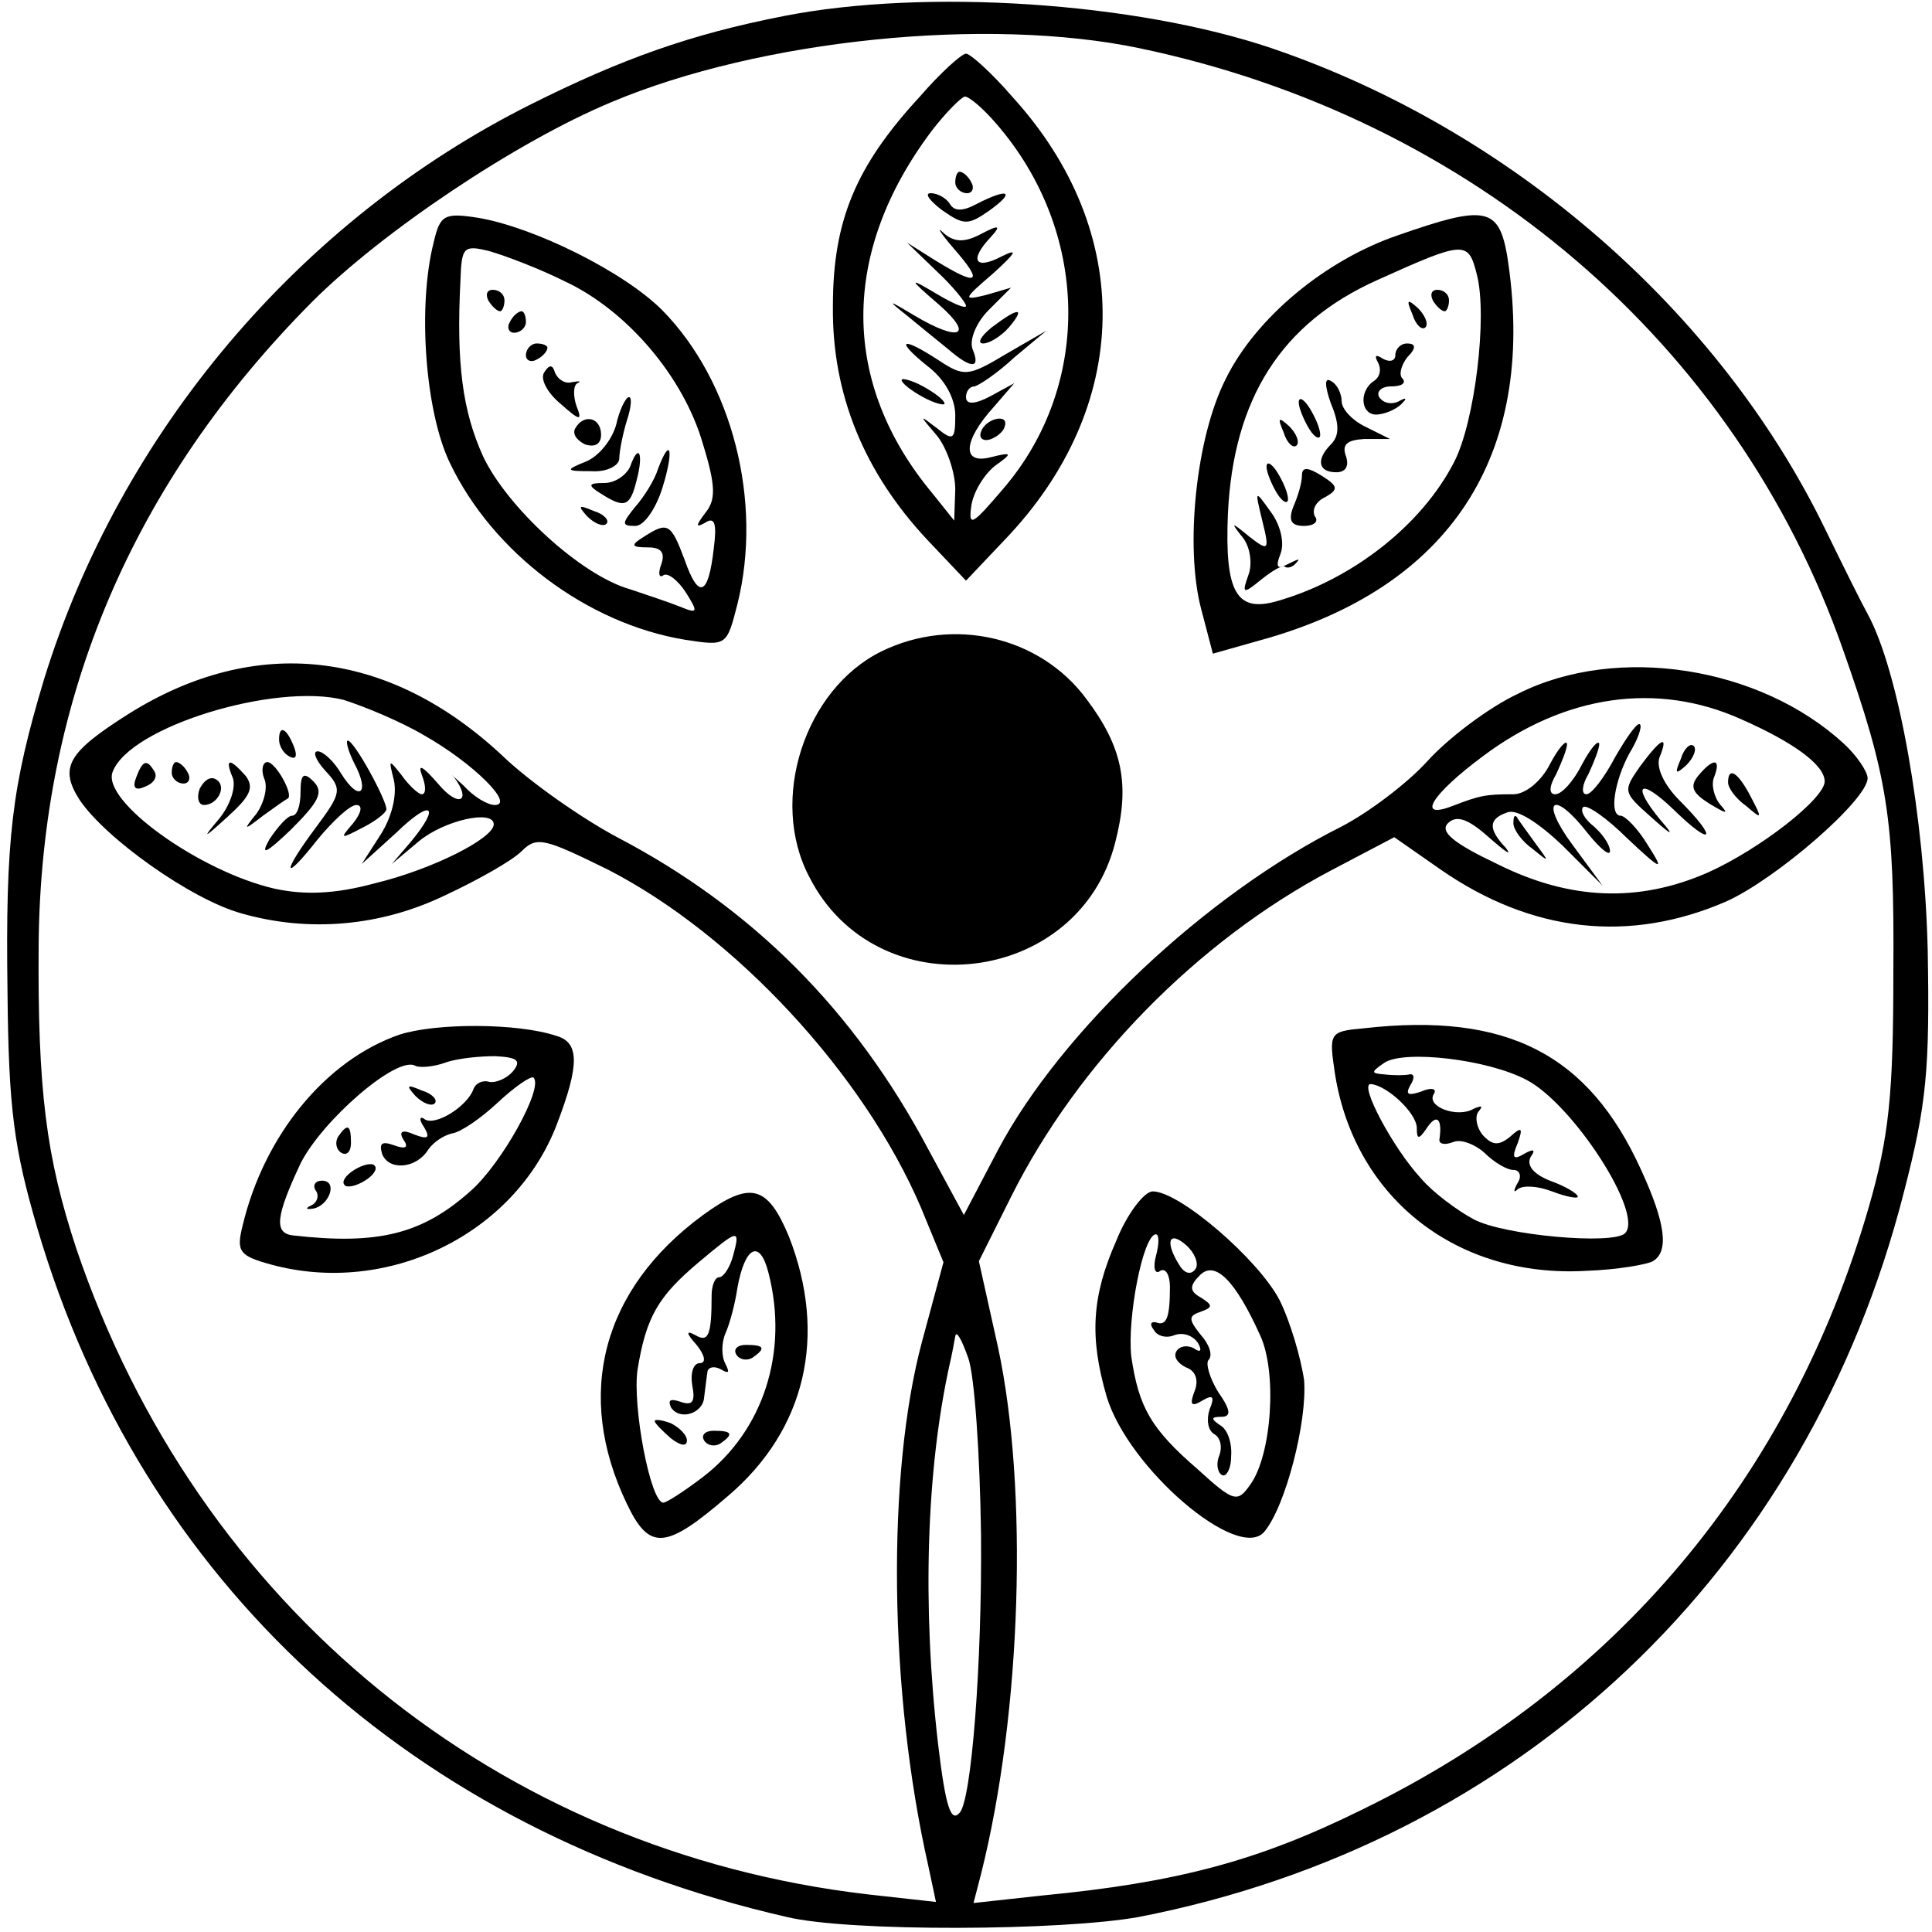 <?xml version="1.0" standalone="no"?>
<!DOCTYPE svg PUBLIC "-//W3C//DTD SVG 20010904//EN"
 "http://www.w3.org/TR/2001/REC-SVG-20010904/DTD/svg10.dtd">
<svg version="1.0" xmlns="http://www.w3.org/2000/svg"
 width="180pt" height="180pt" viewBox="0 0 180 180"
 preserveAspectRatio="xMidYMid meet">
<g transform="translate(0,180) scale(0.1,-0.1)"
fill="#000000" stroke="none">
<path d="M730 1785 c-87 -17 -151 -40 -235 -82 -216 -108 -383 -306 -454 -536
-30 -100 -36 -148 -34 -292 1 -108 6 -145 28 -220 97 -329 349 -561 698 -641
58 -14 256 -13 328 0 355 69 623 322 713 676 21 81 24 114 22 225 -3 123 -27
260 -56 313 -5 9 -23 45 -40 80 -99 203 -292 371 -515 447 -127 43 -323 56
-455 30z m332 -30 c310 -65 555 -275 655 -560 42 -119 48 -158 47 -300 0 -115
-4 -154 -23 -220 -73 -252 -236 -446 -472 -561 -97 -48 -173 -68 -298 -80
l-64 -7 7 27 c38 151 44 359 16 490 l-18 81 30 60 c62 124 173 238 298 304
l59 31 43 -30 c85 -59 176 -69 266 -30 47 21 132 95 132 115 0 6 -10 21 -22
32 -78 72 -211 93 -303 47 -28 -13 -66 -42 -85 -63 -19 -21 -55 -48 -80 -61
-126 -63 -261 -190 -320 -301 l-32 -61 -33 61 c-69 130 -164 225 -290 291 -32
17 -81 51 -107 76 -106 99 -230 113 -348 39 -57 -36 -65 -50 -46 -80 24 -36
104 -93 151 -106 63 -18 130 -12 190 17 30 14 62 32 71 41 14 14 21 12 80 -17
119 -61 239 -191 292 -315 l21 -51 -20 -74 c-33 -123 -31 -326 6 -489 l7 -33
-63 7 c-345 40 -625 268 -738 602 -28 85 -36 147 -35 283 2 230 88 431 255
599 65 65 190 149 279 186 138 58 349 80 492 50z m-667 -640 c46 -26 85 -65
66 -65 -7 0 -20 8 -29 18 -10 9 -14 13 -9 8 17 -23 4 -29 -15 -6 -14 16 -19
19 -15 8 4 -10 4 -18 0 -18 -3 0 -12 8 -19 18 -12 15 -12 15 -7 -5 3 -14 -2
-34 -12 -50 l-18 -28 32 29 c33 32 42 26 14 -8 l-18 -21 25 21 c24 20 70 30
70 16 0 -13 -57 -42 -111 -55 -37 -10 -65 -11 -93 -5 -70 16 -162 82 -151 109
16 42 151 83 215 67 19 -6 53 -20 75 -33z m1227 15 c50 -22 78 -43 78 -58 0
-16 -60 -63 -109 -85 -64 -28 -128 -26 -196 8 -40 19 -54 30 -46 38 8 8 19 4
38 -13 16 -14 22 -18 16 -10 -17 18 -16 27 1 33 9 4 30 -10 52 -31 l37 -37
-28 38 c-31 42 -18 52 14 11 12 -15 21 -22 21 -17 0 6 -7 16 -15 23 -9 7 -13
15 -10 18 3 3 22 -10 41 -29 33 -31 35 -31 19 -6 -9 15 -21 27 -25 27 -11 0
-6 32 8 58 8 13 12 25 10 27 -2 3 -12 -11 -23 -30 -10 -19 -22 -35 -27 -35 -5
0 -4 9 2 19 5 11 10 23 10 28 -1 4 -8 -4 -16 -19 -8 -16 -19 -28 -25 -28 -6 0
-6 7 1 19 5 11 10 23 10 28 -1 4 -8 -4 -16 -19 -8 -16 -23 -28 -34 -28 -26 0
-31 -1 -57 -11 -34 -13 -19 11 28 46 77 58 163 70 241 35z m-708 -760 c1 -121
-9 -248 -20 -259 -8 -9 -13 5 -20 64 -15 129 -11 256 11 355 2 8 4 20 5 25 1
6 6 -3 12 -20 6 -16 11 -91 12 -165z"/>
<path d="M857 1710 c-60 -65 -81 -116 -81 -195 -1 -82 29 -155 88 -218 l36
-38 36 38 c119 124 122 287 7 413 -19 22 -39 40 -43 40 -4 0 -24 -18 -43 -40z
m71 -25 c87 -100 90 -243 7 -340 -29 -34 -33 -37 -30 -16 2 13 12 29 22 37 17
12 16 13 -4 8 -27 -7 -26 15 3 47 l19 22 -22 -12 c-15 -8 -23 -8 -23 -1 0 5 3
10 8 10 4 1 21 12 37 27 l30 25 -38 -22 c-35 -21 -39 -21 -62 -6 -35 23 -42
20 -11 -5 16 -12 26 -30 26 -46 0 -23 -2 -24 -17 -12 -17 13 -17 13 0 -7 9
-11 17 -34 17 -50 l-1 -29 -20 25 c-86 103 -86 225 -1 338 13 17 28 32 31 32
4 0 17 -11 29 -25z"/>
<path d="M890 1630 c0 -5 5 -10 11 -10 5 0 7 5 4 10 -3 6 -8 10 -11 10 -2 0
-4 -4 -4 -10z"/>
<path d="M878 1604 c20 -14 24 -14 44 0 25 18 17 21 -12 6 -13 -7 -21 -7 -25
0 -3 5 -11 10 -18 10 -6 0 -1 -7 11 -16z"/>
<path d="M889 1568 c28 -32 22 -35 -17 -11 l-27 17 28 -27 c15 -14 27 -29 27
-32 0 -3 -12 2 -27 11 -27 16 -27 15 2 -10 33 -29 19 -35 -23 -10 -25 15 -26
15 -7 0 11 -9 28 -23 38 -31 22 -19 31 -19 23 0 -3 9 4 25 15 36 l21 21 -24
-7 c-21 -5 -21 -4 7 20 22 20 24 24 8 16 -25 -13 -30 -3 -10 18 10 11 8 12 -9
3 -15 -8 -25 -8 -35 1 -7 7 -3 0 10 -15z"/>
<path d="M924 1495 c-10 -8 -14 -15 -8 -15 6 0 17 7 24 15 16 19 9 19 -16 0z"/>
<path d="M840 1446 c0 -3 9 -10 20 -16 11 -6 20 -8 20 -6 0 3 -9 10 -20 16
-11 6 -20 8 -20 6z"/>
<path d="M915 1400 c-3 -5 -2 -10 4 -10 5 0 13 5 16 10 3 6 2 10 -4 10 -5 0
-13 -4 -16 -10z"/>
<path d="M404 1574 c-15 -59 -8 -157 15 -205 40 -84 128 -150 219 -165 39 -6
39 -6 49 33 24 96 -5 208 -70 274 -36 36 -119 77 -171 86 -32 5 -36 3 -42 -23z
m122 -36 c58 -27 111 -89 129 -152 12 -39 12 -52 2 -64 -9 -12 -9 -14 0 -9 9
6 11 -1 8 -24 -5 -44 -14 -48 -27 -11 -13 35 -16 36 -38 22 -13 -8 -12 -10 4
-10 12 0 16 -5 12 -16 -3 -8 -2 -13 2 -10 4 3 14 -5 21 -16 12 -19 11 -20 -6
-13 -10 4 -31 11 -46 16 -46 13 -115 77 -137 124 -19 42 -25 86 -21 164 1 31
3 33 27 27 14 -4 46 -16 70 -28z"/>
<path d="M455 1520 c3 -5 8 -10 11 -10 2 0 4 5 4 10 0 6 -5 10 -11 10 -5 0 -7
-4 -4 -10z"/>
<path d="M475 1500 c-3 -5 -1 -10 4 -10 6 0 11 5 11 10 0 6 -2 10 -4 10 -3 0
-8 -4 -11 -10z"/>
<path d="M490 1469 c0 -5 5 -7 10 -4 6 3 10 8 10 11 0 2 -4 4 -10 4 -5 0 -10
-5 -10 -11z"/>
<path d="M507 1453 c-4 -6 3 -19 15 -29 18 -16 21 -17 15 -2 -3 9 -3 19 1 21
4 2 2 2 -5 1 -6 -2 -13 2 -16 9 -2 7 -5 8 -10 0z"/>
<path d="M574 1404 c-4 -14 -16 -29 -28 -34 -20 -8 -19 -9 5 -9 14 -1 26 5 26
12 0 6 3 22 7 35 4 12 5 22 2 22 -3 0 -9 -12 -12 -26z"/>
<path d="M536 1401 c-3 -5 1 -11 9 -15 9 -3 15 0 15 9 0 16 -16 20 -24 6z"/>
<path d="M587 1365 c-4 -8 -14 -15 -24 -15 -15 0 -16 -2 -3 -10 22 -14 27 -12
33 12 7 26 2 36 -6 13z"/>
<path d="M613 1363 c-3 -10 -13 -26 -21 -35 -13 -16 -13 -18 0 -18 8 0 19 16
25 35 11 35 8 50 -4 18z"/>
<path d="M547 1319 c7 -7 15 -10 18 -7 3 3 -2 9 -12 12 -14 6 -15 5 -6 -5z"/>
<path d="M1303 1581 c-68 -23 -133 -77 -161 -134 -28 -55 -38 -157 -23 -214
l11 -42 53 15 c173 51 250 176 221 357 -8 44 -21 46 -101 18z m73 -37 c10 -39
-2 -137 -21 -174 -30 -59 -95 -110 -165 -130 -38 -11 -49 8 -46 81 5 108 50
178 139 218 82 37 85 37 93 5z"/>
<path d="M1335 1520 c3 -5 8 -10 11 -10 2 0 4 5 4 10 0 6 -5 10 -11 10 -5 0
-7 -4 -4 -10z"/>
<path d="M1316 1507 c3 -10 9 -15 12 -12 3 3 0 11 -7 18 -10 9 -11 8 -5 -6z"/>
<path d="M1300 1469 c0 -5 -5 -7 -12 -3 -6 4 -8 3 -4 -4 3 -6 2 -13 -4 -17
-15 -10 -12 -34 5 -31 8 1 18 6 22 11 4 4 3 5 -4 1 -6 -3 -14 -2 -18 4 -3 5 2
10 11 10 10 0 14 3 11 7 -4 3 -2 12 4 20 9 9 8 13 0 13 -6 0 -11 -5 -11 -11z"/>
<path d="M1240 1424 c8 -19 8 -30 0 -38 -14 -14 -12 -26 5 -26 9 0 12 6 9 15
-4 11 1 15 17 16 l24 0 -22 11 c-13 6 -23 17 -23 24 0 7 -4 16 -10 19 -6 4 -6
-4 0 -21z"/>
<path d="M1210 1425 c0 -5 5 -17 10 -25 5 -8 10 -10 10 -5 0 6 -5 17 -10 25
-5 8 -10 11 -10 5z"/>
<path d="M1196 1397 c3 -10 9 -15 12 -12 3 3 0 11 -7 18 -10 9 -11 8 -5 -6z"/>
<path d="M1180 1365 c0 -5 5 -17 10 -25 5 -8 10 -10 10 -5 0 6 -5 17 -10 25
-5 8 -10 11 -10 5z"/>
<path d="M1213 1357 c0 -7 -4 -20 -8 -29 -5 -13 -2 -18 10 -18 9 0 14 4 10 9
-3 6 1 14 10 18 12 7 12 10 -4 20 -13 8 -18 8 -18 0z"/>
<path d="M1176 1315 c7 -28 6 -29 -12 -15 -17 14 -18 14 -6 -1 7 -9 9 -25 5
-35 -6 -17 -5 -18 12 -4 10 8 20 14 22 12 3 -2 8 0 11 4 4 4 1 3 -7 -1 -11 -6
-13 -4 -8 9 4 10 0 27 -9 39 -15 21 -15 21 -8 -8z"/>
<path d="M821 1193 c-71 -35 -105 -138 -67 -210 63 -124 251 -102 285 32 14
54 7 89 -27 134 -43 58 -124 77 -191 44z"/>
<path d="M372 836 c-69 -24 -126 -94 -146 -178 -6 -24 -3 -28 26 -36 109 -30
228 28 267 131 21 55 21 76 -1 82 -36 12 -112 12 -146 1z m106 -34 c-6 -7 -16
-11 -22 -10 -6 2 -13 -1 -15 -7 -6 -16 -35 -34 -45 -28 -5 4 -6 0 -1 -7 6 -10
4 -12 -9 -7 -11 5 -15 3 -10 -5 5 -7 2 -9 -9 -5 -11 4 -14 2 -11 -8 6 -16 32
-14 43 4 5 7 14 13 22 15 8 1 27 14 43 29 16 15 31 25 33 23 10 -9 -30 -81
-59 -106 -45 -40 -86 -50 -165 -41 -18 2 -16 18 7 67 20 40 90 101 107 91 4
-2 17 -1 28 3 11 4 32 6 46 6 21 -1 25 -4 17 -14z"/>
<path d="M387 779 c7 -7 15 -10 18 -7 3 3 -2 9 -12 12 -14 6 -15 5 -6 -5z"/>
<path d="M315 741 c-3 -5 -2 -12 3 -15 5 -3 9 1 9 9 0 17 -3 19 -12 6z"/>
<path d="M330 710 c-8 -5 -12 -11 -9 -14 2 -3 11 -1 19 4 8 5 12 11 9 14 -2 3
-11 1 -19 -4z"/>
<path d="M294 691 c4 -5 1 -12 -4 -14 -6 -3 -5 -4 2 -3 15 3 23 26 8 26 -6 0
-9 -4 -6 -9z"/>
<path d="M1271 842 c-33 -3 -33 -4 -27 -44 19 -115 114 -189 234 -182 29 1 57
6 62 9 15 9 12 35 -11 85 -49 108 -125 147 -258 132z m151 -48 c43 -22 110
-125 92 -143 -11 -11 -113 -2 -141 13 -15 8 -38 25 -49 38 -26 28 -58 88 -47
88 15 -1 43 -27 43 -41 0 -11 2 -11 10 1 9 13 14 7 11 -12 0 -4 5 -5 13 -2 7
3 20 -2 29 -10 9 -9 21 -16 27 -16 6 0 8 -6 4 -12 -4 -7 -4 -10 0 -6 5 4 19 3
32 -2 13 -5 24 -7 24 -5 0 3 -12 10 -26 15 -15 6 -22 14 -18 22 5 7 3 8 -6 3
-10 -6 -12 -4 -6 10 5 14 4 16 -7 6 -11 -9 -17 -8 -26 2 -6 8 -7 18 -3 22 4 5
2 5 -5 2 -15 -9 -45 2 -37 14 3 5 -3 6 -12 2 -12 -4 -15 -3 -10 6 4 6 4 11 -1
10 -4 -1 -15 -1 -23 0 -13 1 -13 2 0 11 19 12 96 3 132 -16z"/>
<path d="M655 668 c-94 -69 -120 -167 -71 -269 21 -44 36 -43 94 7 73 62 93
150 57 242 -20 48 -36 52 -80 20z m28 -38 c-3 -11 -9 -20 -13 -20 -4 0 -7 -8
-7 -17 0 -37 -3 -44 -15 -37 -9 5 -9 2 1 -9 8 -10 9 -17 3 -17 -6 0 -9 -9 -7
-21 3 -15 0 -19 -11 -15 -9 3 -12 2 -9 -5 8 -13 30 -6 31 9 1 7 2 17 3 23 0 5
6 7 13 3 7 -4 8 -3 4 5 -4 7 -4 20 0 29 4 9 9 28 11 42 7 39 21 46 29 14 19
-74 -5 -147 -61 -190 -17 -13 -34 -24 -37 -24 -12 0 -29 90 -24 124 8 49 19
68 57 100 37 31 39 32 32 6z"/>
<path d="M686 538 c3 -5 10 -6 15 -3 13 9 11 12 -6 12 -8 0 -12 -4 -9 -9z"/>
<path d="M610 476 c0 -2 7 -9 15 -16 9 -7 15 -8 15 -2 0 5 -7 12 -15 16 -8 3
-15 4 -15 2z"/>
<path d="M656 458 c3 -5 10 -6 15 -3 13 9 11 12 -6 12 -8 0 -12 -4 -9 -9z"/>
<path d="M1040 644 c-23 -52 -25 -90 -9 -145 20 -67 123 -155 147 -126 20 24
40 103 37 141 -3 21 -13 55 -23 75 -20 38 -93 101 -118 101 -8 0 -24 -21 -34
-46z m37 -14 c-3 -11 -1 -18 4 -14 5 3 9 -4 9 -15 0 -28 -3 -37 -13 -33 -5 1
-6 -2 -2 -7 3 -6 12 -8 19 -5 8 3 17 0 22 -7 4 -7 3 -10 -4 -5 -6 3 -13 2 -16
-3 -3 -5 1 -11 9 -15 9 -3 12 -12 8 -22 -5 -13 -3 -15 7 -9 10 6 12 4 7 -8 -3
-9 -2 -19 4 -23 6 -3 8 -12 5 -20 -3 -7 -2 -15 2 -18 4 -3 9 5 9 17 1 12 -3
25 -10 29 -9 6 -9 8 1 8 9 0 9 6 -3 23 -8 13 -12 27 -9 30 4 4 1 14 -7 23 -12
15 -12 18 0 22 11 4 11 6 0 13 -11 6 -11 11 -1 21 14 14 33 -5 56 -56 16 -34
11 -111 -9 -139 -12 -17 -15 -17 -49 14 -44 38 -55 58 -62 105 -4 36 11 114
23 114 3 0 3 -9 0 -20z m37 -12 c-4 -6 -10 -5 -15 3 -14 22 -10 33 6 19 8 -7
12 -17 9 -22z"/>
<path d="M260 1111 c0 -6 4 -13 10 -16 6 -3 7 1 4 9 -7 18 -14 21 -14 7z"/>
<path d="M330 1089 c15 -28 5 -37 -12 -10 -7 12 -17 21 -22 21 -5 0 -2 -8 7
-18 16 -17 15 -21 -8 -52 -33 -44 -32 -54 1 -12 14 17 30 32 36 32 6 0 5 -7
-3 -17 -13 -15 -12 -15 9 -4 12 6 22 14 22 17 0 9 -30 64 -36 64 -2 0 0 -9 6
-21z"/>
<path d="M127 1076 c-4 -10 -1 -13 8 -9 8 3 12 9 9 14 -7 12 -11 11 -17 -5z"/>
<path d="M160 1080 c0 -5 5 -10 11 -10 5 0 7 5 4 10 -3 6 -8 10 -11 10 -2 0
-4 -4 -4 -10z"/>
<path d="M217 1075 c3 -9 -3 -26 -13 -38 -16 -19 -15 -19 8 2 21 19 25 27 17
38 -15 17 -20 17 -12 -2z"/>
<path d="M246 1075 c4 -8 0 -23 -7 -33 -13 -16 -12 -16 6 -2 11 8 21 15 23 16
6 3 -11 34 -19 34 -4 0 -6 -7 -3 -15z"/>
<path d="M186 1065 c-3 -8 -1 -15 4 -15 13 0 22 18 11 24 -5 3 -11 -1 -15 -9z"/>
<path d="M280 1062 c0 -12 -3 -22 -8 -22 -4 0 -13 -10 -21 -22 -9 -16 -3 -13
20 9 26 26 31 35 21 45 -9 9 -12 7 -12 -10z"/>
<path d="M1528 1086 c-16 -23 -16 -24 10 -47 20 -18 23 -19 9 -3 -28 34 -19
40 13 9 36 -35 41 -27 5 9 -15 15 -22 31 -19 40 9 22 2 19 -18 -8z"/>
<path d="M1566 1093 c-6 -14 -5 -15 5 -6 7 7 10 15 7 18 -3 3 -9 -2 -12 -12z"/>
<path d="M1582 1077 c-8 -10 -5 -16 11 -26 15 -9 18 -10 10 -1 -6 7 -9 19 -6
26 7 18 -1 18 -15 1z"/>
<path d="M1610 1071 c0 -5 7 -15 17 -22 15 -13 15 -12 4 9 -12 23 -21 28 -21
13z"/>
<path d="M1410 1033 c0 -6 8 -17 18 -24 16 -13 16 -13 2 6 -8 11 -16 22 -17
24 -2 2 -3 0 -3 -6z"/>
</g>
</svg>
